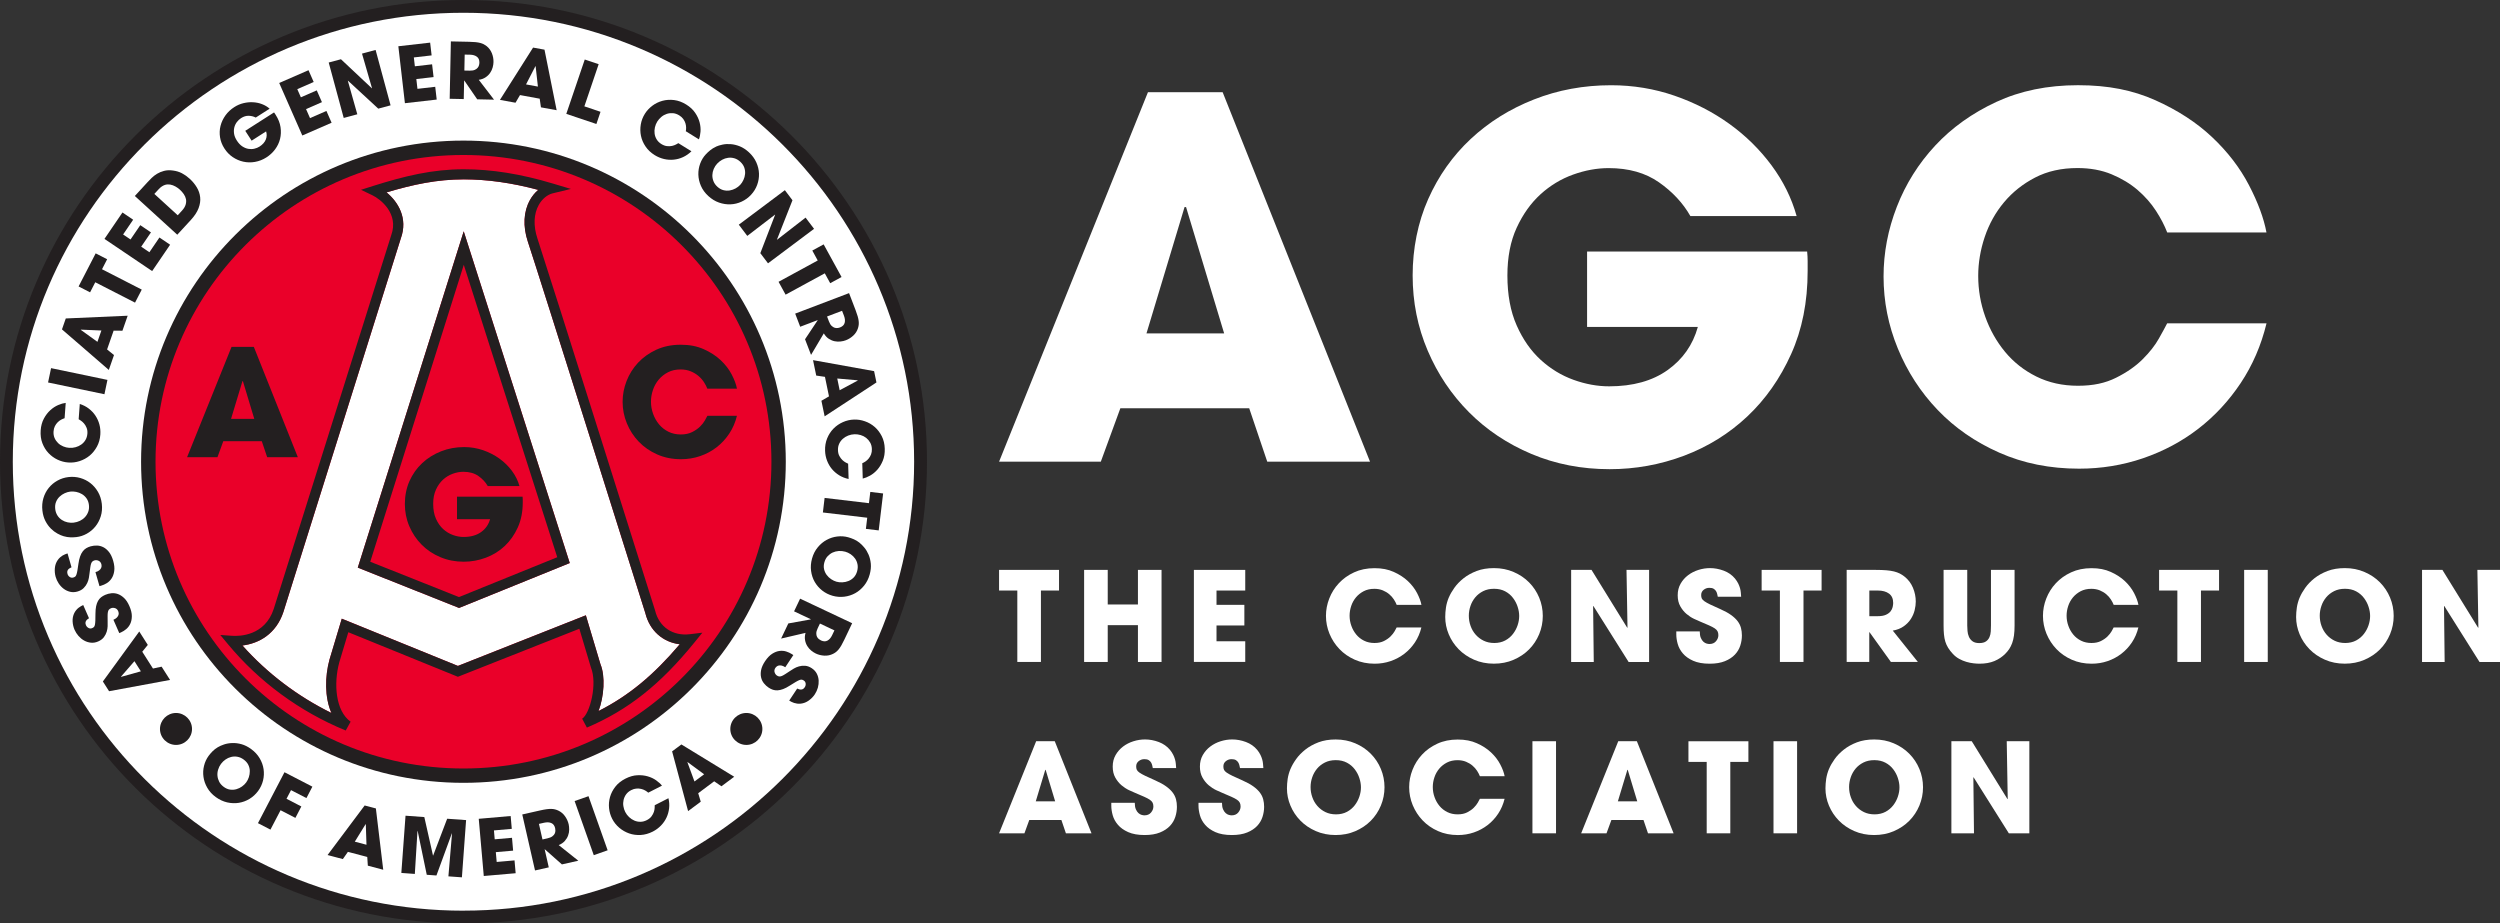<svg width="222" height="82" viewBox="0 0 222 82" fill="none" xmlns="http://www.w3.org/2000/svg">
<rect x="0" y="0" width="222" height="82" fill="#333333" stroke="none"/>
<g clip-path="url(#clip0_1_286)">
<path d="M90.336 52.439H88.717V50.606H94.041V52.439H92.434V58.781H90.338V52.439H90.336Z" fill="white"/>
<path d="M96.27 50.606H98.366V53.678H101.049V50.606H103.145V58.783H101.049V55.514H98.366V58.783H96.27V50.606Z" fill="white"/>
<path d="M106.018 50.607H110.578V52.44H108.026V53.71H110.499V55.542H108.026V56.945H110.578V58.778H106.018V50.601V50.607Z" fill="white"/>
<path d="M126.218 55.721C126.099 56.207 125.909 56.648 125.648 57.042C125.386 57.435 125.071 57.774 124.711 58.051C124.347 58.331 123.941 58.549 123.49 58.705C123.038 58.86 122.564 58.937 122.07 58.937C121.425 58.937 120.837 58.818 120.306 58.583C119.775 58.348 119.318 58.032 118.944 57.638C118.566 57.245 118.273 56.793 118.06 56.281C117.85 55.769 117.745 55.237 117.745 54.685C117.745 54.162 117.842 53.647 118.041 53.144C118.236 52.641 118.52 52.188 118.89 51.792C119.259 51.393 119.71 51.071 120.244 50.825C120.775 50.579 121.38 50.454 122.053 50.454C122.726 50.454 123.265 50.564 123.762 50.785C124.256 51.006 124.676 51.277 125.02 51.602C125.364 51.928 125.636 52.281 125.835 52.663C126.034 53.045 126.164 53.396 126.224 53.712H124.026C123.967 53.557 123.884 53.398 123.776 53.232C123.668 53.065 123.535 52.912 123.37 52.773C123.208 52.632 123.015 52.519 122.794 52.425C122.572 52.335 122.32 52.287 122.039 52.287C121.684 52.287 121.371 52.358 121.102 52.496C120.832 52.638 120.602 52.819 120.414 53.042C120.227 53.268 120.082 53.523 119.988 53.809C119.892 54.097 119.844 54.383 119.844 54.671C119.844 54.98 119.895 55.282 120 55.571C120.102 55.862 120.25 56.122 120.437 56.349C120.624 56.578 120.857 56.759 121.13 56.895C121.403 57.03 121.709 57.098 122.05 57.098C122.391 57.098 122.658 57.039 122.893 56.923C123.129 56.804 123.325 56.668 123.481 56.513C123.637 56.357 123.756 56.204 123.842 56.054C123.927 55.904 123.986 55.791 124.023 55.718H126.221L126.218 55.721Z" fill="white"/>
<path d="M128.66 53.048C128.771 52.782 128.933 52.499 129.149 52.196C129.362 51.894 129.634 51.614 129.964 51.35C130.293 51.09 130.682 50.873 131.128 50.703C131.574 50.533 132.088 50.448 132.664 50.448C133.291 50.448 133.874 50.561 134.405 50.791C134.938 51.02 135.396 51.325 135.779 51.713C136.162 52.1 136.463 52.55 136.679 53.067C136.892 53.582 137 54.125 137 54.691C137 55.257 136.892 55.8 136.679 56.315C136.463 56.829 136.165 57.282 135.779 57.669C135.396 58.057 134.936 58.362 134.405 58.591C133.874 58.821 133.289 58.934 132.653 58.934C132.017 58.934 131.42 58.815 130.889 58.58C130.355 58.345 129.901 58.034 129.523 57.647C129.146 57.259 128.853 56.818 128.646 56.32C128.439 55.822 128.337 55.313 128.337 54.79C128.337 54.518 128.359 54.233 128.402 53.939C128.447 53.644 128.532 53.345 128.657 53.045L128.66 53.048ZM130.432 54.671C130.432 54.988 130.483 55.291 130.588 55.582C130.69 55.873 130.841 56.131 131.037 56.354C131.233 56.578 131.469 56.758 131.747 56.894C132.025 57.03 132.34 57.098 132.695 57.098C133.05 57.098 133.388 57.022 133.666 56.872C133.945 56.722 134.172 56.527 134.353 56.292C134.535 56.057 134.671 55.8 134.765 55.52C134.859 55.24 134.904 54.968 134.904 54.702C134.904 54.436 134.859 54.162 134.765 53.879C134.674 53.596 134.535 53.333 134.353 53.096C134.172 52.855 133.942 52.66 133.661 52.51C133.379 52.36 133.05 52.284 132.672 52.284C132.295 52.284 131.988 52.355 131.707 52.493C131.426 52.635 131.19 52.819 131.003 53.045C130.815 53.274 130.671 53.528 130.577 53.811C130.48 54.094 130.432 54.38 130.432 54.668V54.671Z" fill="white"/>
<path d="M139.518 50.606H141.327L144.499 55.746L144.522 55.723L144.434 50.606H146.441V58.783H144.621L141.492 53.811L141.469 53.822L141.526 58.783H139.518V50.606Z" fill="white"/>
<path d="M152.54 52.994C152.526 52.929 152.509 52.85 152.489 52.756C152.472 52.666 152.435 52.575 152.384 52.49C152.333 52.406 152.259 52.335 152.168 52.281C152.075 52.224 151.947 52.199 151.785 52.199C151.6 52.199 151.433 52.258 151.285 52.374C151.138 52.493 151.064 52.646 151.064 52.838C151.064 52.963 151.081 53.067 151.121 53.147C151.16 53.226 151.237 53.311 151.359 53.395C151.481 53.48 151.654 53.577 151.876 53.684C152.097 53.791 152.393 53.924 152.765 54.089C153.148 54.258 153.466 54.431 153.713 54.609C153.96 54.784 154.156 54.971 154.301 55.16C154.446 55.353 154.545 55.554 154.599 55.763C154.653 55.972 154.681 56.196 154.681 56.43C154.681 56.733 154.633 57.033 154.537 57.33C154.44 57.63 154.281 57.896 154.059 58.13C153.838 58.365 153.543 58.56 153.176 58.71C152.81 58.86 152.359 58.937 151.816 58.937C151.226 58.937 150.737 58.849 150.351 58.676C149.965 58.504 149.664 58.289 149.442 58.029C149.221 57.771 149.068 57.491 148.982 57.188C148.897 56.886 148.855 56.603 148.855 56.337V56.071H150.939C150.939 56.306 150.97 56.498 151.033 56.645C151.095 56.792 151.175 56.906 151.265 56.988C151.359 57.07 151.453 57.123 151.549 57.149C151.646 57.174 151.728 57.188 151.794 57.188C152.046 57.188 152.242 57.106 152.381 56.94C152.523 56.773 152.591 56.594 152.591 56.405C152.591 56.272 152.569 56.159 152.52 56.063C152.472 55.967 152.387 55.879 152.265 55.797C152.143 55.715 151.978 55.63 151.771 55.537C151.564 55.446 151.302 55.333 150.984 55.2C150.837 55.141 150.649 55.059 150.425 54.951C150.198 54.844 149.979 54.699 149.766 54.521C149.55 54.34 149.366 54.114 149.212 53.842C149.056 53.571 148.98 53.243 148.98 52.858C148.98 52.473 149.065 52.134 149.235 51.837C149.406 51.537 149.627 51.285 149.9 51.079C150.172 50.873 150.479 50.717 150.82 50.609C151.16 50.502 151.504 50.448 151.85 50.448C152.256 50.448 152.662 50.525 153.066 50.675C153.469 50.824 153.804 51.059 154.068 51.376C154.187 51.523 154.281 51.67 154.352 51.812C154.423 51.956 154.477 52.094 154.514 52.23C154.551 52.366 154.576 52.496 154.585 52.623C154.596 52.748 154.605 52.869 154.613 52.988H152.54V52.994Z" fill="white"/>
<path d="M158.052 52.439H156.433V50.606H161.757V52.439H160.15V58.781H158.055V52.439H158.052Z" fill="white"/>
<path d="M163.986 50.607H166.582C166.945 50.607 167.255 50.618 167.513 50.641C167.771 50.663 167.999 50.697 168.189 50.745C168.379 50.794 168.549 50.853 168.694 50.926C168.839 51 168.978 51.088 169.109 51.192C169.45 51.458 169.702 51.792 169.87 52.191C170.037 52.592 170.12 53.002 170.12 53.424C170.12 53.659 170.086 53.913 170.02 54.188C169.952 54.459 169.841 54.719 169.682 54.965C169.523 55.212 169.313 55.429 169.049 55.616C168.788 55.803 168.464 55.93 168.078 55.998L170.307 58.781H167.911L166.014 56.139H165.991V58.781H163.984V50.604L163.986 50.607ZM165.994 54.717H166.738C167.047 54.717 167.294 54.674 167.476 54.589C167.658 54.505 167.794 54.403 167.888 54.281C167.979 54.159 168.041 54.032 168.07 53.899C168.098 53.766 168.115 53.647 168.115 53.546C168.115 53.169 167.99 52.892 167.743 52.711C167.496 52.53 167.167 52.44 166.761 52.44H165.997V54.717H165.994Z" fill="white"/>
<path d="M174.691 50.606V55.545C174.691 55.686 174.7 55.845 174.714 56.026C174.728 56.207 174.768 56.377 174.836 56.535C174.901 56.693 175.006 56.829 175.151 56.939C175.296 57.05 175.498 57.106 175.756 57.106C176.014 57.106 176.216 57.055 176.355 56.956C176.497 56.857 176.599 56.73 176.665 56.575C176.733 56.419 176.77 56.249 176.781 56.065C176.792 55.882 176.798 55.709 176.798 55.545V50.606H178.894V55.545C178.894 55.89 178.877 56.193 178.84 56.444C178.803 56.699 178.749 56.922 178.678 57.112C178.607 57.304 178.522 57.474 178.422 57.627C178.323 57.777 178.207 57.918 178.073 58.051C177.806 58.322 177.485 58.54 177.108 58.699C176.73 58.857 176.287 58.936 175.776 58.936C175.628 58.936 175.452 58.925 175.248 58.902C175.043 58.88 174.836 58.837 174.62 58.775C174.404 58.713 174.194 58.625 173.981 58.509C173.771 58.396 173.581 58.246 173.411 58.062C173.24 57.878 173.101 57.7 172.996 57.528C172.888 57.355 172.806 57.171 172.746 56.982C172.687 56.789 172.647 56.577 172.624 56.345C172.601 56.114 172.59 55.848 172.59 55.545V50.606H174.686H174.691Z" fill="white"/>
<path d="M189.888 55.721C189.769 56.207 189.579 56.648 189.317 57.042C189.056 57.435 188.741 57.774 188.38 58.051C188.017 58.331 187.611 58.549 187.159 58.705C186.708 58.86 186.234 58.937 185.74 58.937C185.095 58.937 184.507 58.818 183.976 58.583C183.445 58.348 182.988 58.032 182.613 57.638C182.236 57.245 181.943 56.793 181.73 56.281C181.52 55.769 181.415 55.237 181.415 54.685C181.415 54.162 181.512 53.647 181.71 53.144C181.906 52.641 182.19 52.188 182.559 51.792C182.929 51.393 183.38 51.071 183.914 50.825C184.445 50.579 185.05 50.454 185.723 50.454C186.396 50.454 186.935 50.564 187.432 50.785C187.926 51.006 188.346 51.277 188.69 51.602C189.034 51.928 189.306 52.281 189.505 52.663C189.704 53.045 189.834 53.396 189.894 53.712H187.696C187.636 53.557 187.554 53.398 187.446 53.232C187.338 53.065 187.205 52.912 187.04 52.773C186.878 52.632 186.685 52.519 186.464 52.425C186.242 52.335 185.99 52.287 185.708 52.287C185.354 52.287 185.041 52.358 184.771 52.496C184.502 52.638 184.272 52.819 184.084 53.042C183.897 53.268 183.752 53.523 183.658 53.809C183.562 54.097 183.514 54.383 183.514 54.671C183.514 54.98 183.565 55.282 183.67 55.571C183.772 55.862 183.92 56.122 184.107 56.349C184.294 56.578 184.527 56.759 184.8 56.895C185.072 57.03 185.379 57.098 185.72 57.098C186.061 57.098 186.327 57.039 186.563 56.923C186.799 56.804 186.995 56.668 187.151 56.513C187.307 56.357 187.426 56.204 187.512 56.054C187.597 55.904 187.656 55.791 187.693 55.718H189.891L189.888 55.721Z" fill="white"/>
<path d="M193.347 52.439H191.728V50.606H197.052V52.439H195.445V58.781H193.35V52.439H193.347Z" fill="white"/>
<path d="M199.281 50.606H201.377V58.783H199.281V50.606Z" fill="white"/>
<path d="M204.219 53.048C204.33 52.782 204.492 52.499 204.707 52.196C204.92 51.894 205.193 51.614 205.522 51.35C205.852 51.09 206.241 50.873 206.687 50.703C207.132 50.533 207.646 50.448 208.223 50.448C208.85 50.448 209.432 50.561 209.963 50.791C210.497 51.02 210.954 51.325 211.338 51.713C211.721 52.1 212.022 52.55 212.238 53.067C212.451 53.582 212.559 54.125 212.559 54.691C212.559 55.257 212.451 55.8 212.238 56.315C212.022 56.829 211.724 57.282 211.338 57.669C210.954 58.057 210.494 58.362 209.963 58.591C209.432 58.821 208.847 58.934 208.211 58.934C207.575 58.934 206.979 58.815 206.448 58.58C205.914 58.345 205.46 58.034 205.082 57.647C204.705 57.259 204.412 56.818 204.205 56.32C203.998 55.822 203.895 55.313 203.895 54.79C203.895 54.518 203.918 54.233 203.961 53.939C204.006 53.644 204.091 53.345 204.216 53.045L204.219 53.048ZM205.994 54.671C205.994 54.988 206.045 55.291 206.15 55.582C206.255 55.873 206.403 56.131 206.599 56.354C206.795 56.578 207.03 56.758 207.308 56.894C207.587 57.03 207.902 57.098 208.257 57.098C208.612 57.098 208.95 57.022 209.228 56.872C209.506 56.722 209.733 56.527 209.915 56.292C210.097 56.057 210.233 55.8 210.327 55.52C210.421 55.24 210.466 54.968 210.466 54.702C210.466 54.436 210.421 54.162 210.327 53.879C210.236 53.596 210.097 53.333 209.915 53.096C209.733 52.855 209.503 52.66 209.222 52.51C208.941 52.36 208.612 52.284 208.234 52.284C207.856 52.284 207.55 52.355 207.269 52.493C206.988 52.635 206.752 52.819 206.564 53.045C206.377 53.271 206.232 53.528 206.139 53.811C206.042 54.094 205.994 54.38 205.994 54.668V54.671Z" fill="white"/>
<path d="M215.077 50.606H216.886L220.058 55.746L220.081 55.723L219.992 50.606H222V58.783H220.18L217.051 53.811L217.028 53.822L217.085 58.783H215.077V50.606Z" fill="white"/>
<path d="M91.4 72.816L90.969 73.998H88.717L92.011 65.821H93.663L96.926 73.998H94.652L94.251 72.816H91.4ZM91.977 71.158H93.698L92.854 68.364H92.82L91.977 71.158Z" fill="white"/>
<path d="M102.369 68.208C102.355 68.143 102.338 68.064 102.318 67.971C102.301 67.88 102.264 67.79 102.213 67.705C102.162 67.62 102.088 67.549 101.997 67.495C101.904 67.439 101.776 67.413 101.614 67.413C101.429 67.413 101.262 67.473 101.114 67.589C100.967 67.708 100.893 67.86 100.893 68.053C100.893 68.177 100.91 68.282 100.95 68.361C100.989 68.44 101.066 68.525 101.188 68.61C101.31 68.695 101.483 68.791 101.705 68.898C101.926 69.006 102.222 69.139 102.594 69.303C102.977 69.472 103.295 69.645 103.542 69.823C103.789 69.999 103.985 70.185 104.13 70.375C104.275 70.567 104.374 70.768 104.428 70.977C104.485 71.187 104.51 71.41 104.51 71.645C104.51 71.947 104.462 72.247 104.366 72.544C104.269 72.844 104.11 73.11 103.889 73.345C103.667 73.579 103.372 73.775 103.005 73.924C102.639 74.074 102.188 74.151 101.645 74.151C101.055 74.151 100.566 74.063 100.18 73.891C99.794 73.718 99.493 73.503 99.272 73.243C99.05 72.986 98.897 72.706 98.811 72.403C98.726 72.1 98.684 71.817 98.684 71.552V71.286H100.768C100.768 71.52 100.799 71.713 100.862 71.86C100.924 72.007 101.004 72.12 101.094 72.202C101.188 72.284 101.282 72.338 101.378 72.363C101.475 72.389 101.557 72.403 101.623 72.403C101.875 72.403 102.071 72.321 102.21 72.154C102.352 71.987 102.42 71.809 102.42 71.619C102.42 71.486 102.398 71.373 102.35 71.277C102.301 71.181 102.216 71.093 102.094 71.011C101.972 70.929 101.807 70.844 101.6 70.751C101.393 70.66 101.131 70.547 100.813 70.414C100.666 70.355 100.478 70.273 100.254 70.165C100.027 70.058 99.808 69.914 99.595 69.736C99.382 69.557 99.195 69.328 99.041 69.057C98.885 68.785 98.809 68.457 98.809 68.073C98.809 67.688 98.894 67.348 99.064 67.051C99.235 66.752 99.456 66.5 99.729 66.293C100.001 66.087 100.308 65.931 100.649 65.824C100.989 65.716 101.333 65.663 101.679 65.663C102.085 65.663 102.491 65.739 102.895 65.889C103.298 66.039 103.633 66.273 103.897 66.59C104.016 66.737 104.11 66.885 104.181 67.026C104.252 67.17 104.306 67.309 104.343 67.445C104.38 67.58 104.405 67.71 104.414 67.838C104.425 67.962 104.434 68.084 104.442 68.203H102.369V68.208Z" fill="white"/>
<path d="M110.113 68.208C110.098 68.143 110.081 68.064 110.062 67.971C110.045 67.88 110.008 67.79 109.956 67.705C109.905 67.62 109.832 67.549 109.741 67.495C109.647 67.439 109.519 67.413 109.357 67.413C109.173 67.413 109.005 67.473 108.858 67.589C108.71 67.708 108.636 67.86 108.636 68.053C108.636 68.177 108.653 68.282 108.693 68.361C108.73 68.443 108.809 68.525 108.931 68.61C109.054 68.695 109.227 68.791 109.448 68.898C109.67 69.006 109.965 69.139 110.337 69.303C110.72 69.472 111.038 69.645 111.285 69.823C111.532 69.999 111.728 70.185 111.873 70.375C112.018 70.567 112.117 70.768 112.171 70.977C112.228 71.187 112.254 71.41 112.254 71.645C112.254 71.947 112.205 72.247 112.109 72.544C112.012 72.844 111.853 73.11 111.632 73.345C111.41 73.579 111.115 73.775 110.749 73.924C110.382 74.074 109.931 74.151 109.389 74.151C108.798 74.151 108.31 74.063 107.923 73.891C107.537 73.718 107.236 73.503 107.015 73.243C106.793 72.986 106.64 72.706 106.555 72.403C106.47 72.1 106.427 71.817 106.427 71.552V71.286H108.511C108.511 71.52 108.542 71.713 108.605 71.86C108.667 72.007 108.747 72.12 108.838 72.202C108.931 72.284 109.025 72.338 109.122 72.363C109.218 72.389 109.301 72.403 109.366 72.403C109.619 72.403 109.815 72.321 109.954 72.154C110.096 71.987 110.164 71.809 110.164 71.619C110.164 71.486 110.141 71.373 110.093 71.277C110.045 71.181 109.959 71.093 109.837 71.011C109.715 70.929 109.55 70.844 109.343 70.751C109.136 70.66 108.875 70.547 108.557 70.414C108.409 70.355 108.222 70.273 107.997 70.165C107.77 70.058 107.551 69.914 107.338 69.736C107.123 69.555 106.938 69.328 106.785 69.057C106.629 68.785 106.552 68.457 106.552 68.073C106.552 67.688 106.637 67.348 106.807 67.051C106.978 66.752 107.199 66.5 107.472 66.293C107.745 66.087 108.051 65.931 108.392 65.824C108.733 65.716 109.076 65.663 109.423 65.663C109.829 65.663 110.235 65.739 110.638 65.889C111.041 66.039 111.376 66.273 111.64 66.59C111.76 66.737 111.853 66.885 111.924 67.026C111.995 67.17 112.049 67.309 112.086 67.445C112.123 67.58 112.149 67.71 112.157 67.838C112.168 67.962 112.177 68.084 112.185 68.203H110.113V68.208Z" fill="white"/>
<path d="M114.605 68.265C114.716 67.999 114.877 67.716 115.093 67.413C115.306 67.111 115.579 66.831 115.908 66.568C116.237 66.308 116.626 66.09 117.072 65.92C117.518 65.75 118.032 65.665 118.608 65.665C119.236 65.665 119.818 65.779 120.349 66.008C120.883 66.237 121.34 66.542 121.723 66.93C122.107 67.317 122.408 67.767 122.623 68.285C122.836 68.799 122.944 69.343 122.944 69.908C122.944 70.474 122.836 71.017 122.623 71.532C122.408 72.046 122.11 72.499 121.723 72.887C121.34 73.274 120.88 73.58 120.349 73.809C119.818 74.038 119.233 74.151 118.597 74.151C117.961 74.151 117.365 74.032 116.834 73.797C116.3 73.563 115.846 73.251 115.468 72.864C115.09 72.477 114.798 72.035 114.591 71.537C114.383 71.04 114.281 70.531 114.281 70.007C114.281 69.736 114.304 69.45 114.346 69.156C114.392 68.862 114.477 68.562 114.602 68.262L114.605 68.265ZM116.379 69.888C116.379 70.205 116.431 70.508 116.536 70.799C116.638 71.091 116.788 71.348 116.984 71.571C117.18 71.795 117.416 71.976 117.694 72.112C117.972 72.247 118.288 72.315 118.643 72.315C118.997 72.315 119.335 72.239 119.614 72.089C119.892 71.939 120.119 71.744 120.301 71.509C120.483 71.274 120.619 71.017 120.713 70.737C120.806 70.457 120.852 70.185 120.852 69.919C120.852 69.654 120.806 69.379 120.713 69.097C120.622 68.814 120.483 68.551 120.301 68.313C120.119 68.073 119.889 67.877 119.608 67.728C119.327 67.578 118.997 67.501 118.62 67.501C118.242 67.501 117.935 67.572 117.654 67.71C117.373 67.852 117.138 68.036 116.95 68.262C116.763 68.491 116.618 68.746 116.524 69.029C116.428 69.311 116.379 69.597 116.379 69.886V69.888Z" fill="white"/>
<path d="M133.607 70.938C133.487 71.424 133.297 71.865 133.036 72.258C132.775 72.652 132.459 72.991 132.099 73.268C131.735 73.548 131.329 73.766 130.878 73.921C130.426 74.077 129.952 74.153 129.458 74.153C128.814 74.153 128.226 74.035 127.695 73.8C127.164 73.565 126.707 73.248 126.332 72.855C125.954 72.462 125.662 72.01 125.449 71.498C125.239 70.986 125.134 70.454 125.134 69.902C125.134 69.379 125.23 68.864 125.429 68.361C125.625 67.857 125.909 67.405 126.278 67.009C126.647 66.61 127.099 66.287 127.632 66.041C128.163 65.795 128.768 65.671 129.441 65.671C130.114 65.671 130.654 65.781 131.15 66.002C131.645 66.222 132.065 66.494 132.408 66.819C132.752 67.144 133.025 67.498 133.223 67.88C133.422 68.262 133.553 68.612 133.612 68.929H131.415C131.355 68.774 131.273 68.615 131.165 68.448C131.057 68.282 130.923 68.129 130.759 67.99C130.597 67.849 130.404 67.736 130.182 67.642C129.961 67.552 129.708 67.504 129.427 67.504C129.072 67.504 128.76 67.575 128.49 67.713C128.22 67.855 127.99 68.035 127.803 68.259C127.615 68.485 127.471 68.74 127.377 69.025C127.28 69.314 127.232 69.6 127.232 69.888C127.232 70.196 127.283 70.499 127.388 70.788C127.49 71.079 127.638 71.339 127.825 71.565C128.013 71.794 128.246 71.975 128.518 72.111C128.791 72.247 129.098 72.315 129.438 72.315C129.779 72.315 130.046 72.256 130.282 72.14C130.517 72.021 130.713 71.885 130.869 71.73C131.026 71.574 131.145 71.421 131.23 71.271C131.315 71.121 131.375 71.008 131.412 70.935H133.609L133.607 70.938Z" fill="white"/>
<path d="M136.08 65.821H138.175V73.998H136.08V65.821Z" fill="white"/>
<path d="M143.091 72.816L142.659 73.998H140.407L143.701 65.821H145.354L148.616 73.998H146.342L145.941 72.816H143.091ZM143.667 71.158H145.388L144.544 68.364H144.51L143.667 71.158Z" fill="white"/>
<path d="M151.552 67.657H149.934V65.824H155.258V67.657H153.651V73.998H151.555V67.657H151.552Z" fill="white"/>
<path d="M157.487 65.821H159.582V73.998H157.487V65.821Z" fill="white"/>
<path d="M162.425 68.265C162.535 67.999 162.697 67.716 162.913 67.413C163.126 67.111 163.399 66.831 163.728 66.568C164.057 66.308 164.446 66.09 164.892 65.92C165.338 65.75 165.852 65.665 166.428 65.665C167.056 65.665 167.638 65.779 168.169 66.008C168.703 66.237 169.16 66.542 169.543 66.93C169.927 67.317 170.228 67.767 170.443 68.285C170.656 68.799 170.764 69.343 170.764 69.908C170.764 70.474 170.656 71.017 170.443 71.532C170.228 72.046 169.929 72.499 169.543 72.887C169.16 73.274 168.7 73.58 168.169 73.809C167.638 74.038 167.053 74.151 166.417 74.151C165.781 74.151 165.185 74.032 164.654 73.797C164.12 73.563 163.666 73.251 163.288 72.864C162.91 72.477 162.618 72.035 162.41 71.537C162.203 71.04 162.101 70.531 162.101 70.007C162.101 69.736 162.124 69.45 162.166 69.156C162.212 68.862 162.297 68.562 162.422 68.262L162.425 68.265ZM164.199 69.888C164.199 70.205 164.25 70.508 164.356 70.799C164.458 71.091 164.608 71.348 164.804 71.571C165 71.795 165.236 71.976 165.514 72.112C165.792 72.247 166.107 72.315 166.462 72.315C166.817 72.315 167.155 72.239 167.434 72.089C167.712 71.939 167.939 71.744 168.121 71.509C168.302 71.274 168.439 71.017 168.532 70.737C168.626 70.457 168.672 70.185 168.672 69.919C168.672 69.654 168.626 69.379 168.532 69.097C168.442 68.814 168.302 68.551 168.121 68.313C167.939 68.073 167.709 67.877 167.428 67.728C167.147 67.578 166.817 67.501 166.44 67.501C166.062 67.501 165.755 67.572 165.474 67.71C165.193 67.852 164.957 68.036 164.77 68.262C164.583 68.491 164.438 68.746 164.344 69.029C164.248 69.311 164.199 69.597 164.199 69.886V69.888Z" fill="white"/>
<path d="M173.283 65.821H175.092L178.263 70.96L178.286 70.938L178.198 65.821H180.206V73.998H178.385L175.256 69.025L175.234 69.037L175.29 73.998H173.283V65.821Z" fill="white"/>
<path d="M99.487 36.255L97.752 40.998H88.717L101.938 8.188H108.571L121.658 40.998H112.532L110.93 36.255H99.49H99.487ZM101.804 29.605H108.704L105.322 18.387H105.189L101.807 29.605H101.804Z" fill="white"/>
<path d="M160.474 22.333C160.502 22.63 160.519 22.91 160.519 23.176V24.062C160.519 26.811 160.031 29.272 159.051 31.444C158.072 33.616 156.774 35.463 155.156 36.985C153.537 38.507 151.669 39.666 149.548 40.467C147.426 41.264 145.223 41.663 142.937 41.663C140.444 41.663 138.13 41.213 135.992 40.311C133.857 39.409 132.008 38.176 130.449 36.609C128.89 35.042 127.666 33.217 126.778 31.133C125.889 29.048 125.443 26.825 125.443 24.46C125.443 22.096 125.903 19.745 126.823 17.678C127.743 15.61 129.004 13.828 130.605 12.335C132.207 10.841 134.078 9.673 136.213 8.833C138.349 7.99 140.634 7.569 143.068 7.569C145.027 7.569 146.904 7.88 148.699 8.499C150.493 9.119 152.117 9.956 153.574 11.005C155.028 12.055 156.274 13.282 157.314 14.685C158.353 16.088 159.094 17.59 159.54 19.185H150.104C149.451 18.034 148.523 17.036 147.321 16.193C146.12 15.35 144.63 14.928 142.849 14.928C141.81 14.928 140.756 15.121 139.689 15.505C138.621 15.89 137.656 16.473 136.795 17.256C135.935 18.04 135.231 19.03 134.68 20.226C134.129 21.423 133.857 22.834 133.857 24.46C133.857 26.174 134.129 27.654 134.68 28.895C135.228 30.137 135.941 31.155 136.815 31.956C137.69 32.754 138.664 33.345 139.731 33.729C140.799 34.114 141.853 34.306 142.892 34.306C144.999 34.306 146.728 33.825 148.077 32.867C149.425 31.908 150.326 30.627 150.769 29.031H140.933V22.336H160.474V22.333Z" fill="white"/>
<path d="M201.266 28.717C200.792 30.669 200.028 32.434 198.975 34.015C197.921 35.596 196.666 36.948 195.212 38.071C193.758 39.194 192.126 40.065 190.317 40.687C188.505 41.307 186.609 41.618 184.618 41.618C182.037 41.618 179.677 41.145 177.542 40.198C175.404 39.253 173.581 37.989 172.068 36.408C170.554 34.827 169.376 33.008 168.53 30.954C167.683 28.901 167.26 26.765 167.26 24.548C167.26 22.449 167.652 20.387 168.439 18.362C169.225 16.337 170.361 14.527 171.843 12.931C173.325 11.336 175.137 10.044 177.272 9.051C179.41 8.061 181.827 7.566 184.527 7.566C187.228 7.566 189.394 8.01 191.382 8.895C193.369 9.783 195.053 10.875 196.433 12.176C197.813 13.477 198.904 14.897 199.704 16.433C200.505 17.969 201.025 19.375 201.263 20.645H192.449C192.211 20.025 191.879 19.38 191.447 18.716C191.015 18.051 190.476 17.437 189.823 16.874C189.17 16.314 188.397 15.848 187.509 15.477C186.617 15.107 185.609 14.923 184.482 14.923C183.056 14.923 181.804 15.203 180.719 15.766C179.635 16.328 178.715 17.058 177.959 17.96C177.204 18.863 176.631 19.89 176.244 21.041C175.858 22.195 175.665 23.346 175.665 24.5C175.665 25.742 175.872 26.947 176.287 28.115C176.702 29.283 177.289 30.324 178.045 31.24C178.803 32.157 179.728 32.889 180.827 33.435C181.926 33.981 183.156 34.255 184.522 34.255C185.887 34.255 186.955 34.018 187.903 33.545C188.852 33.073 189.638 32.527 190.263 31.905C190.885 31.285 191.368 30.672 191.708 30.064C192.049 29.458 192.293 29.009 192.444 28.712H201.257L201.266 28.717Z" fill="white"/>
<path d="M41.156 82C63.889 82 82.317 63.643 82.317 41.001C82.317 18.36 63.891 0 41.156 0C18.42 0 0 18.357 0 41.001C0 63.646 18.425 82 41.156 82Z" fill="#231F20"/>
<path d="M41.156 80.866C63.258 80.866 81.175 63.018 81.175 40.999C81.175 18.979 63.258 1.134 41.156 1.134C19.053 1.134 1.136 18.985 1.136 41.002C1.136 63.018 19.056 80.869 41.156 80.869" fill="white"/>
<path d="M41.156 69.515C56.966 69.515 69.778 56.75 69.778 41.001C69.778 25.253 56.963 12.485 41.156 12.485C25.348 12.485 12.528 25.255 12.528 41.001C12.528 56.748 25.348 69.515 41.156 69.515Z" fill="#231F20"/>
<path d="M41.156 68.242C56.259 68.242 68.503 56.046 68.503 41.001C68.503 25.957 56.259 13.763 41.156 13.763C26.052 13.763 13.811 25.957 13.811 41.001C13.811 56.046 26.052 68.242 41.156 68.242Z" fill="#EA0029"/>
<path d="M60.365 57.211C58.863 57.03 57.687 56.001 57.304 54.439C57.057 53.659 47.956 24.732 46.871 21.456C46.42 20.099 46.488 18.786 47.059 17.765C47.258 17.412 47.508 17.106 47.794 16.863C45.44 16.235 43.268 15.93 41.181 15.93C38.816 15.93 36.686 16.382 34.324 17.087C35.36 17.932 36.238 19.392 35.596 21.16L25.164 54.349C24.516 56.297 22.997 57.14 21.529 57.321C23.733 59.791 26.427 61.833 29.428 63.309C28.818 61.906 28.852 60.062 29.258 58.574L30.349 54.937L40.661 59.132L52.022 54.637L53.317 58.973C53.766 60.057 53.635 61.839 53.15 63.137C55.819 61.785 58.019 59.969 60.362 57.208L60.365 57.211ZM40.761 53.984L31.771 50.406L41.178 20.54L50.594 49.998L40.761 53.987V53.984Z" fill="white"/>
<path d="M15.631 66.149C16.415 66.149 17.051 65.513 17.051 64.732C17.051 63.952 16.412 63.312 15.631 63.312C14.851 63.312 14.206 63.949 14.206 64.732C14.206 65.516 14.848 66.149 15.631 66.149Z" fill="#231F20"/>
<path d="M66.277 66.149C67.06 66.149 67.699 65.513 67.699 64.732C67.699 63.952 67.06 63.312 66.277 63.312C65.493 63.312 64.851 63.949 64.851 64.732C64.851 65.516 65.493 66.149 66.277 66.149Z" fill="#231F20"/>
<path d="M30.695 64.868C26.617 63.193 23 60.537 20.229 57.188L19.561 56.385L20.606 56.459C21.265 56.504 23.514 56.473 24.306 54.077L34.744 20.874C35.437 18.962 33.776 17.678 33.077 17.344L32.055 16.855L33.134 16.512C35.951 15.624 38.398 15.03 41.178 15.03C43.663 15.03 46.258 15.446 49.109 16.303L50.696 16.778L49.086 17.166C48.604 17.282 48.138 17.669 47.843 18.198C47.394 18.999 47.351 20.056 47.723 21.174C48.819 24.486 58.071 53.888 58.164 54.185L58.173 54.213C58.528 55.678 59.743 56.501 61.265 56.317L62.37 56.182L61.671 57.044C58.636 60.786 55.776 63.049 52.116 64.61L51.696 63.821C52.389 63.374 53.067 60.713 52.474 59.273L51.446 55.834L40.661 60.099L30.931 56.142L30.127 58.821C29.616 60.71 29.792 63.131 31.135 64.087L30.701 64.868H30.695ZM21.529 57.324C23.733 59.794 26.427 61.836 29.428 63.312C28.818 61.909 28.852 60.065 29.258 58.577L30.349 54.94L40.664 59.135L52.025 54.64L53.32 58.976C53.769 60.059 53.638 61.844 53.153 63.14C55.822 61.788 58.022 59.972 60.365 57.211C58.863 57.03 57.687 56.001 57.304 54.439C57.057 53.659 47.956 24.732 46.871 21.454C46.42 20.096 46.488 18.784 47.059 17.763C47.258 17.409 47.508 17.104 47.794 16.86C45.44 16.232 43.268 15.927 41.181 15.927C38.816 15.927 36.686 16.38 34.324 17.084C35.36 17.929 36.238 19.389 35.596 21.157L25.164 54.346C24.516 56.295 22.997 57.138 21.529 57.319V57.324ZM40.761 53.984L31.771 50.406L41.178 20.54L50.594 49.999L40.761 53.987V53.984ZM32.879 49.883L40.758 53.019L49.484 49.481L41.184 23.516L32.879 49.883Z" fill="#231F20"/>
<path d="M19.828 39.18L19.311 40.597H16.614L20.561 30.802H22.54L26.447 40.597H23.724L23.247 39.18H19.831H19.828ZM20.521 37.194H22.58L21.569 33.845H21.529L20.518 37.194H20.521Z" fill="#231F20"/>
<path d="M46.406 44.11C46.414 44.197 46.42 44.282 46.42 44.361V44.627C46.42 45.448 46.275 46.183 45.983 46.831C45.69 47.478 45.304 48.03 44.821 48.485C44.339 48.941 43.779 49.286 43.146 49.523C42.513 49.761 41.854 49.88 41.173 49.88C40.429 49.88 39.739 49.744 39.1 49.475C38.461 49.207 37.91 48.839 37.444 48.369C36.979 47.903 36.615 47.357 36.348 46.735C36.081 46.112 35.951 45.448 35.951 44.743C35.951 44.039 36.087 43.335 36.362 42.718C36.638 42.102 37.013 41.57 37.493 41.123C37.97 40.676 38.529 40.328 39.168 40.076C39.807 39.825 40.488 39.7 41.215 39.7C41.8 39.7 42.359 39.794 42.896 39.977C43.433 40.164 43.918 40.413 44.35 40.724C44.785 41.038 45.156 41.403 45.466 41.822C45.775 42.24 45.997 42.687 46.13 43.165H43.314C43.118 42.82 42.842 42.523 42.484 42.271C42.127 42.02 41.681 41.895 41.15 41.895C40.84 41.895 40.525 41.952 40.207 42.068C39.889 42.184 39.6 42.356 39.344 42.591C39.088 42.826 38.876 43.12 38.714 43.479C38.549 43.835 38.467 44.257 38.467 44.743C38.467 45.255 38.549 45.697 38.714 46.067C38.878 46.438 39.091 46.743 39.352 46.981C39.614 47.218 39.903 47.396 40.224 47.51C40.542 47.626 40.857 47.682 41.167 47.682C41.794 47.682 42.311 47.538 42.715 47.252C43.118 46.967 43.385 46.585 43.518 46.107H40.582V44.107H46.414L46.406 44.11Z" fill="#231F20"/>
<path d="M65.439 36.928C65.297 37.511 65.07 38.037 64.755 38.509C64.439 38.982 64.065 39.386 63.633 39.72C63.199 40.056 62.713 40.317 62.171 40.501C61.631 40.687 61.063 40.778 60.47 40.778C59.7 40.778 58.996 40.636 58.357 40.353C57.718 40.071 57.176 39.694 56.722 39.222C56.27 38.75 55.918 38.207 55.665 37.593C55.413 36.979 55.288 36.343 55.288 35.681C55.288 35.056 55.404 34.439 55.64 33.834C55.876 33.229 56.214 32.688 56.656 32.213C57.099 31.738 57.639 31.351 58.278 31.056C58.917 30.762 59.638 30.612 60.444 30.612C61.251 30.612 61.898 30.745 62.492 31.008C63.085 31.274 63.588 31.599 63.999 31.987C64.411 32.374 64.738 32.799 64.976 33.257C65.215 33.715 65.371 34.134 65.442 34.516H62.812C62.741 34.329 62.642 34.139 62.514 33.939C62.386 33.741 62.225 33.557 62.029 33.39C61.833 33.223 61.603 33.084 61.339 32.974C61.072 32.864 60.771 32.807 60.436 32.807C60.01 32.807 59.635 32.892 59.314 33.059C58.99 33.226 58.715 33.446 58.491 33.715C58.264 33.984 58.093 34.292 57.98 34.634C57.863 34.98 57.806 35.322 57.806 35.667C57.806 36.037 57.869 36.397 57.994 36.744C58.119 37.092 58.292 37.403 58.519 37.678C58.746 37.952 59.022 38.17 59.348 38.334C59.675 38.498 60.044 38.58 60.45 38.58C60.856 38.58 61.177 38.509 61.461 38.368C61.745 38.227 61.978 38.062 62.165 37.879C62.352 37.695 62.494 37.511 62.597 37.33C62.699 37.149 62.773 37.016 62.815 36.925H65.445L65.439 36.928Z" fill="#231F20"/>
<path d="M13.581 59.367L14.351 59.2L15.103 60.379L9.686 61.38L9.135 60.515L12.366 56.077L13.124 57.268L12.633 57.873L13.584 59.367H13.581ZM12.511 59.616L11.937 58.713L10.742 60.088V60.094L10.753 60.105L12.511 59.613V59.616Z" fill="#231F20"/>
<path d="M7.905 54.898C7.871 54.923 7.828 54.952 7.78 54.985C7.732 55.019 7.689 55.062 7.655 55.113C7.621 55.164 7.598 55.223 7.59 55.288C7.581 55.353 7.598 55.435 7.638 55.526C7.684 55.63 7.76 55.709 7.865 55.766C7.97 55.82 8.078 55.825 8.186 55.777C8.257 55.746 8.311 55.709 8.348 55.67C8.385 55.627 8.413 55.562 8.43 55.472C8.447 55.381 8.462 55.26 8.467 55.107C8.473 54.954 8.476 54.754 8.476 54.502C8.476 54.242 8.499 54.018 8.536 53.831C8.575 53.648 8.632 53.489 8.706 53.359C8.78 53.229 8.871 53.121 8.976 53.039C9.084 52.955 9.203 52.884 9.339 52.825C9.512 52.748 9.697 52.7 9.89 52.68C10.086 52.66 10.279 52.683 10.469 52.751C10.659 52.819 10.844 52.938 11.023 53.107C11.202 53.277 11.358 53.517 11.491 53.823C11.639 54.16 11.71 54.459 11.707 54.72C11.704 54.983 11.656 55.209 11.565 55.398C11.474 55.588 11.352 55.746 11.199 55.871C11.049 55.995 10.895 56.089 10.745 56.156L10.591 56.221L10.072 55.036C10.208 54.977 10.307 54.912 10.378 54.838C10.447 54.765 10.492 54.694 10.518 54.621C10.54 54.547 10.549 54.482 10.537 54.42C10.529 54.358 10.515 54.309 10.498 54.273C10.435 54.131 10.339 54.038 10.208 54.001C10.077 53.962 9.958 53.967 9.847 54.015C9.771 54.049 9.711 54.092 9.668 54.142C9.626 54.194 9.597 54.264 9.58 54.355C9.563 54.445 9.555 54.558 9.555 54.7C9.555 54.841 9.555 55.017 9.558 55.231C9.561 55.331 9.558 55.458 9.558 55.613C9.552 55.769 9.526 55.93 9.475 56.097C9.424 56.264 9.342 56.425 9.226 56.581C9.109 56.736 8.939 56.864 8.72 56.96C8.501 57.056 8.283 57.093 8.07 57.07C7.857 57.047 7.655 56.985 7.471 56.88C7.283 56.776 7.119 56.64 6.971 56.473C6.826 56.306 6.71 56.125 6.622 55.927C6.519 55.695 6.463 55.447 6.448 55.181C6.434 54.915 6.485 54.666 6.599 54.434C6.653 54.329 6.713 54.239 6.778 54.165C6.843 54.089 6.908 54.024 6.979 53.97C7.048 53.916 7.119 53.868 7.187 53.831C7.255 53.795 7.323 53.758 7.388 53.724L7.905 54.903V54.898Z" fill="#231F20"/>
<path d="M6.343 50.378C6.307 50.398 6.261 50.42 6.21 50.449C6.159 50.474 6.111 50.511 6.068 50.556C6.025 50.602 5.997 50.658 5.98 50.72C5.963 50.785 5.969 50.864 5.994 50.964C6.025 51.074 6.091 51.164 6.187 51.232C6.284 51.3 6.389 51.317 6.505 51.286C6.579 51.263 6.639 51.235 6.681 51.201C6.724 51.164 6.761 51.102 6.789 51.017C6.818 50.932 6.849 50.811 6.874 50.661C6.9 50.511 6.931 50.31 6.965 50.061C7.002 49.804 7.05 49.583 7.116 49.405C7.178 49.227 7.258 49.08 7.349 48.961C7.439 48.842 7.542 48.749 7.661 48.678C7.777 48.61 7.908 48.554 8.05 48.514C8.232 48.463 8.419 48.441 8.618 48.446C8.814 48.452 9.001 48.503 9.18 48.593C9.359 48.684 9.526 48.828 9.68 49.02C9.833 49.213 9.955 49.47 10.049 49.792C10.151 50.146 10.182 50.452 10.143 50.712C10.106 50.972 10.026 51.19 9.91 51.365C9.793 51.541 9.651 51.682 9.484 51.784C9.316 51.886 9.155 51.959 8.993 52.004L8.834 52.05L8.476 50.805C8.618 50.766 8.729 50.715 8.805 50.65C8.885 50.587 8.939 50.522 8.973 50.452C9.007 50.381 9.021 50.316 9.021 50.256C9.021 50.194 9.015 50.143 9.004 50.104C8.961 49.954 8.879 49.852 8.754 49.795C8.629 49.739 8.51 49.727 8.396 49.761C8.317 49.784 8.252 49.818 8.203 49.863C8.155 49.908 8.115 49.974 8.087 50.061C8.058 50.149 8.036 50.262 8.016 50.401C7.996 50.539 7.973 50.715 7.948 50.93C7.936 51.029 7.919 51.153 7.894 51.306C7.868 51.459 7.82 51.614 7.746 51.772C7.672 51.931 7.57 52.081 7.431 52.219C7.295 52.358 7.11 52.46 6.88 52.528C6.65 52.593 6.431 52.601 6.221 52.55C6.014 52.499 5.824 52.412 5.653 52.282C5.483 52.154 5.335 51.996 5.213 51.812C5.091 51.628 5 51.43 4.941 51.224C4.873 50.98 4.847 50.726 4.87 50.46C4.892 50.194 4.975 49.954 5.12 49.742C5.188 49.645 5.259 49.563 5.333 49.498C5.406 49.433 5.483 49.377 5.557 49.331C5.634 49.286 5.707 49.249 5.781 49.221C5.855 49.193 5.926 49.167 5.997 49.142L6.352 50.381L6.343 50.378Z" fill="#231F20"/>
<path d="M5.662 47.62C5.489 47.572 5.301 47.49 5.1 47.38C4.898 47.27 4.702 47.123 4.518 46.939C4.333 46.755 4.171 46.531 4.032 46.265C3.896 46.002 3.805 45.691 3.765 45.338C3.72 44.95 3.751 44.585 3.853 44.24C3.955 43.895 4.114 43.59 4.327 43.327C4.54 43.061 4.799 42.846 5.105 42.676C5.409 42.506 5.739 42.402 6.091 42.362C6.443 42.323 6.786 42.348 7.124 42.444C7.459 42.54 7.763 42.693 8.03 42.902C8.297 43.112 8.521 43.372 8.703 43.683C8.882 43.994 8.996 44.348 9.041 44.738C9.086 45.134 9.055 45.505 8.947 45.85C8.839 46.195 8.678 46.497 8.465 46.758C8.252 47.018 7.999 47.23 7.704 47.394C7.408 47.558 7.099 47.657 6.775 47.694C6.605 47.714 6.429 47.719 6.241 47.714C6.054 47.708 5.864 47.677 5.668 47.62H5.662ZM6.545 46.41C6.741 46.387 6.926 46.333 7.102 46.248C7.275 46.164 7.425 46.053 7.55 45.917C7.675 45.782 7.772 45.62 7.837 45.442C7.902 45.261 7.922 45.06 7.897 44.843C7.871 44.614 7.8 44.421 7.687 44.26C7.573 44.099 7.437 43.972 7.278 43.878C7.119 43.782 6.948 43.717 6.767 43.68C6.585 43.644 6.414 43.635 6.25 43.652C6.085 43.669 5.918 43.72 5.747 43.796C5.577 43.873 5.423 43.977 5.29 44.105C5.154 44.235 5.049 44.39 4.975 44.574C4.901 44.758 4.878 44.967 4.904 45.199C4.929 45.423 4.998 45.615 5.103 45.779C5.208 45.943 5.341 46.073 5.497 46.175C5.653 46.277 5.821 46.345 6.006 46.384C6.19 46.424 6.369 46.432 6.548 46.413L6.545 46.41Z" fill="#231F20"/>
<path d="M7.09 35.873C7.388 35.97 7.655 36.105 7.888 36.286C8.124 36.468 8.32 36.674 8.476 36.912C8.632 37.149 8.751 37.409 8.828 37.695C8.905 37.981 8.93 38.278 8.91 38.583C8.882 38.982 8.783 39.341 8.609 39.658C8.436 39.975 8.22 40.243 7.959 40.461C7.695 40.676 7.4 40.837 7.07 40.945C6.741 41.052 6.406 41.095 6.059 41.069C5.733 41.047 5.418 40.962 5.111 40.818C4.804 40.673 4.538 40.478 4.305 40.232C4.072 39.986 3.893 39.692 3.762 39.352C3.632 39.013 3.583 38.634 3.612 38.215C3.64 37.817 3.737 37.469 3.896 37.172C4.055 36.875 4.245 36.629 4.464 36.428C4.682 36.23 4.915 36.077 5.162 35.97C5.409 35.862 5.634 35.8 5.835 35.777L5.736 37.138C5.636 37.169 5.534 37.211 5.423 37.271C5.313 37.33 5.213 37.407 5.12 37.5C5.026 37.593 4.944 37.709 4.875 37.842C4.807 37.975 4.768 38.128 4.756 38.303C4.739 38.524 4.77 38.719 4.844 38.892C4.918 39.064 5.023 39.214 5.154 39.341C5.284 39.468 5.438 39.568 5.614 39.641C5.79 39.715 5.966 39.757 6.145 39.768C6.338 39.782 6.528 39.763 6.713 39.712C6.9 39.661 7.068 39.582 7.218 39.474C7.369 39.367 7.493 39.234 7.59 39.07C7.687 38.906 7.743 38.719 7.76 38.51C7.775 38.309 7.752 38.131 7.687 37.981C7.624 37.828 7.547 37.701 7.457 37.599C7.366 37.497 7.278 37.415 7.187 37.356C7.096 37.296 7.028 37.254 6.985 37.228L7.085 35.868L7.09 35.873Z" fill="#231F20"/>
<path d="M4.268 33.964L4.535 32.691L9.541 33.735L9.274 35.008L4.268 33.964Z" fill="#231F20"/>
<path d="M9.512 31.034L10.123 31.529L9.663 32.85L5.503 29.25L5.841 28.279L11.338 28.036L10.872 29.368L10.091 29.36L9.509 31.032L9.512 31.034ZM8.652 30.355L9.004 29.349L7.181 29.272V29.278L7.175 29.292L8.655 30.358L8.652 30.355Z" fill="#231F20"/>
<path d="M8.459 25.066L7.999 25.96L6.979 25.437L8.496 22.498L9.515 23.021L9.058 23.909L12.588 25.717L11.991 26.874L8.462 25.066H8.459Z" fill="#231F20"/>
<path d="M9.279 21.211L10.875 18.869L11.824 19.511L10.932 20.821L11.591 21.265L12.457 19.995L13.405 20.637L12.539 21.907L13.266 22.399L14.158 21.09L15.106 21.732L13.51 24.073L9.277 21.214L9.279 21.211Z" fill="#231F20"/>
<path d="M11.974 17.404L13.118 16.159C13.215 16.054 13.331 15.936 13.468 15.8C13.604 15.667 13.763 15.542 13.945 15.432C14.127 15.322 14.334 15.237 14.567 15.175C14.799 15.113 15.058 15.101 15.348 15.141C15.646 15.178 15.918 15.26 16.16 15.387C16.404 15.517 16.628 15.675 16.835 15.865C17.094 16.1 17.307 16.357 17.474 16.634C17.642 16.911 17.741 17.206 17.775 17.514C17.809 17.825 17.761 18.15 17.633 18.487C17.506 18.826 17.278 19.171 16.952 19.528L15.742 20.843L11.971 17.401L11.974 17.404ZM15.782 19.115L16.16 18.705C16.324 18.526 16.432 18.351 16.483 18.178C16.534 18.009 16.546 17.845 16.515 17.686C16.483 17.531 16.418 17.381 16.319 17.237C16.219 17.092 16.103 16.962 15.972 16.841C15.864 16.742 15.734 16.648 15.586 16.564C15.438 16.479 15.277 16.419 15.106 16.388C15.041 16.377 14.967 16.374 14.887 16.377C14.808 16.38 14.726 16.394 14.64 16.422C14.555 16.45 14.467 16.496 14.373 16.555C14.28 16.617 14.183 16.699 14.09 16.804L13.706 17.22L15.785 19.118L15.782 19.115Z" fill="#231F20"/>
<path d="M24.332 9.979C24.36 10.016 24.386 10.05 24.408 10.086C24.431 10.12 24.457 10.16 24.482 10.202C24.712 10.562 24.857 10.924 24.911 11.289C24.965 11.653 24.951 12.004 24.868 12.338C24.786 12.672 24.638 12.98 24.428 13.263C24.218 13.546 23.962 13.78 23.664 13.973C23.338 14.182 22.997 14.315 22.642 14.377C22.287 14.44 21.941 14.431 21.606 14.357C21.271 14.284 20.956 14.145 20.666 13.95C20.373 13.752 20.129 13.498 19.93 13.189C19.723 12.87 19.593 12.536 19.539 12.188C19.485 11.84 19.499 11.504 19.584 11.173C19.669 10.842 19.814 10.536 20.021 10.245C20.229 9.956 20.493 9.71 20.811 9.507C21.066 9.343 21.339 9.227 21.626 9.159C21.912 9.091 22.196 9.063 22.475 9.08C22.753 9.096 23.02 9.15 23.273 9.249C23.525 9.345 23.75 9.481 23.943 9.651L22.71 10.44C22.529 10.344 22.324 10.29 22.094 10.282C21.867 10.273 21.637 10.341 21.404 10.491C21.268 10.579 21.146 10.692 21.041 10.83C20.933 10.969 20.856 11.127 20.811 11.3C20.765 11.475 20.757 11.662 20.785 11.866C20.814 12.069 20.899 12.276 21.035 12.488C21.18 12.711 21.339 12.881 21.515 12.997C21.691 13.113 21.87 13.186 22.052 13.218C22.233 13.249 22.409 13.246 22.582 13.206C22.756 13.167 22.909 13.104 23.045 13.017C23.321 12.841 23.505 12.632 23.602 12.395C23.698 12.157 23.707 11.914 23.63 11.668L22.344 12.491L21.779 11.617L24.332 9.985V9.979Z" fill="#231F20"/>
<path d="M24.794 7.369L27.395 6.234L27.855 7.281L26.399 7.917L26.717 8.641L28.128 8.025L28.588 9.071L27.177 9.688L27.529 10.488L28.986 9.852L29.446 10.899L26.845 12.033L24.792 7.366L24.794 7.369Z" fill="#231F20"/>
<path d="M29.19 5.552L30.277 5.261L33.023 7.841L33.032 7.824L32.146 4.76L33.353 4.435L34.684 9.354L33.591 9.648L30.899 7.162L30.888 7.173L31.729 10.149L30.522 10.474L29.19 5.555V5.552Z" fill="#231F20"/>
<path d="M35.374 4.107L38.197 3.785L38.328 4.919L36.749 5.1L36.84 5.886L38.37 5.711L38.501 6.845L36.97 7.02L37.07 7.889L38.648 7.708L38.779 8.842L35.956 9.164L35.372 4.104L35.374 4.107Z" fill="#231F20"/>
<path d="M40.04 3.677L41.655 3.711C41.88 3.717 42.073 3.725 42.235 3.742C42.397 3.759 42.536 3.785 42.655 3.816C42.774 3.847 42.879 3.889 42.967 3.935C43.055 3.983 43.14 4.039 43.223 4.104C43.43 4.274 43.583 4.486 43.683 4.738C43.782 4.99 43.828 5.247 43.822 5.51C43.819 5.657 43.796 5.816 43.751 5.982C43.706 6.152 43.632 6.311 43.529 6.463C43.427 6.616 43.294 6.749 43.126 6.862C42.962 6.975 42.757 7.052 42.516 7.088L43.87 8.851L42.377 8.819L41.23 7.151H41.215L41.181 8.797L39.932 8.771L40.037 3.677H40.04ZM41.238 6.265L41.701 6.274C41.894 6.277 42.047 6.254 42.161 6.203C42.274 6.152 42.362 6.09 42.419 6.016C42.479 5.943 42.519 5.864 42.538 5.782C42.558 5.7 42.57 5.626 42.57 5.561C42.575 5.326 42.502 5.151 42.348 5.038C42.195 4.922 41.993 4.862 41.741 4.857L41.264 4.848L41.235 6.265H41.238Z" fill="#231F20"/>
<path d="M46.173 8.446L45.776 9.122L44.395 8.87L47.337 4.226L48.351 4.41L49.43 9.787L48.036 9.532L47.925 8.763L46.179 8.443L46.173 8.446ZM46.712 7.496L47.766 7.688L47.564 5.881H47.559L47.544 5.878L46.712 7.496Z" fill="#231F20"/>
<path d="M51.923 5.284L53.161 5.699L51.892 9.444L53.326 9.928L52.959 11.011L50.287 10.112L51.926 5.287L51.923 5.284Z" fill="#231F20"/>
<path d="M61.395 13.438C61.171 13.656 60.924 13.826 60.657 13.95C60.39 14.075 60.112 14.148 59.828 14.177C59.544 14.205 59.257 14.188 58.968 14.12C58.678 14.052 58.403 13.939 58.142 13.778C57.801 13.566 57.528 13.311 57.327 13.011C57.122 12.712 56.986 12.395 56.918 12.064C56.849 11.733 56.844 11.396 56.901 11.057C56.957 10.717 57.08 10.401 57.261 10.109C57.434 9.832 57.656 9.595 57.926 9.391C58.195 9.187 58.496 9.043 58.823 8.953C59.15 8.862 59.496 8.842 59.859 8.885C60.223 8.93 60.583 9.063 60.938 9.283C61.279 9.496 61.543 9.739 61.731 10.019C61.921 10.299 62.051 10.582 62.125 10.865C62.199 11.15 62.227 11.425 62.205 11.693C62.182 11.962 62.137 12.188 62.063 12.375L60.901 11.654C60.921 11.552 60.93 11.442 60.927 11.317C60.924 11.193 60.904 11.068 60.864 10.941C60.825 10.814 60.762 10.689 60.674 10.568C60.586 10.446 60.47 10.338 60.322 10.248C60.135 10.132 59.947 10.067 59.757 10.05C59.567 10.036 59.385 10.056 59.212 10.112C59.039 10.169 58.877 10.257 58.732 10.378C58.587 10.5 58.465 10.636 58.371 10.785C58.269 10.949 58.198 11.125 58.156 11.312C58.113 11.498 58.105 11.685 58.13 11.866C58.153 12.05 58.215 12.222 58.315 12.383C58.414 12.545 58.553 12.683 58.735 12.794C58.908 12.901 59.076 12.96 59.24 12.977C59.405 12.992 59.553 12.986 59.686 12.955C59.82 12.924 59.933 12.881 60.03 12.83C60.123 12.779 60.194 12.74 60.237 12.712L61.398 13.433L61.395 13.438Z" fill="#231F20"/>
<path d="M63.571 13.025C63.732 12.952 63.928 12.89 64.156 12.842C64.383 12.793 64.627 12.779 64.888 12.799C65.149 12.819 65.419 12.884 65.695 12.994C65.97 13.105 66.243 13.283 66.507 13.526C66.793 13.792 67.012 14.086 67.16 14.417C67.307 14.745 67.387 15.079 67.398 15.418C67.41 15.758 67.356 16.089 67.236 16.417C67.117 16.745 66.935 17.036 66.694 17.296C66.453 17.557 66.174 17.758 65.856 17.905C65.538 18.052 65.212 18.131 64.871 18.145C64.53 18.159 64.19 18.108 63.849 17.989C63.508 17.871 63.193 17.675 62.901 17.41C62.605 17.138 62.386 16.838 62.242 16.505C62.097 16.174 62.023 15.837 62.014 15.503C62.006 15.167 62.06 14.841 62.176 14.527C62.293 14.213 62.46 13.936 62.685 13.696C62.801 13.571 62.932 13.45 63.077 13.334C63.221 13.218 63.386 13.116 63.573 13.031L63.571 13.025ZM63.696 14.516C63.562 14.66 63.457 14.822 63.38 15C63.304 15.178 63.264 15.359 63.258 15.543C63.253 15.729 63.284 15.911 63.355 16.089C63.423 16.267 63.539 16.431 63.701 16.581C63.872 16.736 64.05 16.838 64.241 16.886C64.431 16.934 64.618 16.943 64.803 16.912C64.987 16.881 65.158 16.818 65.32 16.731C65.482 16.64 65.618 16.536 65.731 16.414C65.845 16.292 65.939 16.148 66.018 15.978C66.098 15.809 66.146 15.633 66.163 15.447C66.18 15.26 66.157 15.073 66.095 14.887C66.03 14.7 65.91 14.525 65.74 14.366C65.575 14.213 65.396 14.109 65.209 14.055C65.022 14.001 64.834 13.987 64.652 14.013C64.468 14.038 64.295 14.095 64.13 14.185C63.965 14.276 63.823 14.386 63.701 14.516H63.696Z" fill="#231F20"/>
<path d="M69.695 16.886L70.371 17.783L68.991 21.282H69.011L71.535 19.324L72.288 20.32L68.199 23.383L67.517 22.481L68.832 19.067L68.818 19.061L66.359 20.948L65.606 19.952L69.695 16.889V16.886Z" fill="#231F20"/>
<path d="M72.614 23.131L72.132 22.249L73.14 21.7L74.73 24.599L73.722 25.148L73.242 24.271L69.761 26.166L69.136 25.024L72.617 23.129L72.614 23.131Z" fill="#231F20"/>
<path d="M75.397 26.031L75.974 27.535C76.053 27.745 76.115 27.929 76.161 28.084C76.206 28.24 76.235 28.378 76.249 28.5C76.263 28.622 76.266 28.732 76.255 28.834C76.243 28.933 76.223 29.035 76.192 29.134C76.113 29.391 75.973 29.612 75.778 29.795C75.582 29.979 75.357 30.121 75.113 30.214C74.974 30.268 74.821 30.305 74.645 30.324C74.471 30.347 74.293 30.338 74.114 30.302C73.935 30.265 73.761 30.191 73.591 30.081C73.424 29.971 73.276 29.812 73.154 29.603L72.021 31.515L71.487 30.126L72.609 28.441L72.603 28.427L71.058 29.015L70.612 27.849L75.391 26.031H75.397ZM73.444 28.107L73.608 28.537C73.676 28.718 73.756 28.851 73.847 28.936C73.938 29.02 74.028 29.077 74.119 29.105C74.21 29.131 74.298 29.139 74.383 29.128C74.469 29.117 74.54 29.097 74.599 29.074C74.818 28.989 74.954 28.856 75.005 28.672C75.056 28.489 75.036 28.279 74.946 28.042L74.775 27.598L73.444 28.104V28.107Z" fill="#231F20"/>
<path d="M73.259 33.464L72.481 33.35L72.197 31.981L77.62 32.957L77.828 33.961L73.228 36.971L72.941 35.588L73.614 35.197L73.256 33.464H73.259ZM74.347 33.608L74.562 34.654L76.169 33.792V33.786L76.164 33.772L74.347 33.611V33.608Z" fill="#231F20"/>
<path d="M75.36 42.535C75.053 42.47 74.775 42.362 74.522 42.207C74.27 42.051 74.054 41.864 73.872 41.647C73.691 41.429 73.546 41.18 73.441 40.903C73.336 40.626 73.276 40.334 73.267 40.026C73.253 39.627 73.316 39.26 73.452 38.926C73.588 38.592 73.776 38.303 74.014 38.06C74.253 37.817 74.531 37.627 74.846 37.486C75.161 37.345 75.494 37.268 75.837 37.257C76.164 37.246 76.487 37.297 76.805 37.41C77.123 37.52 77.413 37.687 77.669 37.91C77.924 38.131 78.134 38.405 78.299 38.73C78.464 39.056 78.555 39.426 78.566 39.845C78.58 40.244 78.52 40.6 78.393 40.911C78.265 41.222 78.103 41.488 77.907 41.709C77.711 41.929 77.495 42.105 77.26 42.235C77.024 42.365 76.808 42.453 76.612 42.498L76.57 41.135C76.666 41.095 76.763 41.041 76.865 40.971C76.967 40.9 77.058 40.815 77.143 40.711C77.228 40.606 77.297 40.484 77.351 40.346C77.405 40.207 77.427 40.049 77.422 39.876C77.416 39.655 77.365 39.463 77.271 39.299C77.177 39.135 77.058 38.996 76.916 38.883C76.771 38.77 76.609 38.688 76.428 38.634C76.246 38.581 76.067 38.555 75.885 38.561C75.692 38.566 75.505 38.606 75.326 38.674C75.147 38.745 74.985 38.841 74.849 38.962C74.71 39.084 74.599 39.231 74.52 39.404C74.44 39.576 74.403 39.769 74.412 39.978C74.417 40.179 74.46 40.354 74.54 40.498C74.619 40.643 74.707 40.761 74.806 40.855C74.906 40.948 75.005 41.019 75.099 41.07C75.195 41.121 75.266 41.154 75.315 41.177L75.357 42.541L75.36 42.535Z" fill="#231F20"/>
<path d="M77.163 44.682L77.282 43.683L78.421 43.819L78.029 47.1L76.891 46.964L77.01 45.974L73.072 45.508L73.225 44.215L77.163 44.682Z" fill="#231F20"/>
<path d="M76.326 48.197C76.468 48.307 76.609 48.452 76.757 48.63C76.905 48.808 77.027 49.017 77.132 49.258C77.234 49.498 77.299 49.767 77.328 50.061C77.356 50.358 77.322 50.678 77.226 51.023C77.121 51.399 76.956 51.727 76.729 52.007C76.502 52.287 76.24 52.511 75.942 52.675C75.644 52.839 75.323 52.943 74.977 52.986C74.63 53.028 74.287 53.003 73.943 52.907C73.6 52.81 73.293 52.658 73.017 52.443C72.742 52.228 72.521 51.973 72.35 51.679C72.18 51.385 72.072 51.059 72.024 50.703C71.975 50.347 72.004 49.979 72.109 49.597C72.217 49.212 72.384 48.882 72.617 48.602C72.847 48.322 73.111 48.101 73.406 47.943C73.702 47.781 74.017 47.679 74.352 47.64C74.687 47.6 75.011 47.623 75.326 47.711C75.491 47.756 75.658 47.818 75.829 47.892C75.999 47.965 76.164 48.067 76.326 48.194V48.197ZM75.051 48.989C74.86 48.935 74.667 48.916 74.474 48.93C74.281 48.944 74.102 48.989 73.932 49.068C73.764 49.148 73.617 49.261 73.486 49.402C73.355 49.544 73.265 49.722 73.205 49.934C73.142 50.154 73.134 50.361 73.179 50.553C73.225 50.743 73.302 50.912 73.415 51.062C73.526 51.209 73.659 51.334 73.813 51.436C73.966 51.538 74.122 51.611 74.281 51.656C74.44 51.702 74.613 51.719 74.801 51.71C74.988 51.702 75.167 51.665 75.343 51.594C75.516 51.526 75.672 51.419 75.812 51.277C75.951 51.133 76.05 50.949 76.113 50.726C76.172 50.508 76.184 50.304 76.147 50.115C76.11 49.922 76.039 49.753 75.931 49.6C75.826 49.45 75.695 49.32 75.539 49.215C75.383 49.111 75.221 49.034 75.048 48.986L75.051 48.989Z" fill="#231F20"/>
<path d="M75.67 55.345L74.977 56.801C74.88 57.005 74.792 57.175 74.71 57.316C74.628 57.455 74.548 57.574 74.471 57.667C74.392 57.763 74.312 57.839 74.233 57.902C74.153 57.964 74.065 58.018 73.972 58.063C73.73 58.182 73.475 58.235 73.205 58.221C72.932 58.207 72.68 58.145 72.441 58.032C72.308 57.969 72.174 57.882 72.038 57.772C71.902 57.661 71.785 57.528 71.689 57.373C71.592 57.217 71.524 57.042 71.49 56.844C71.453 56.646 71.467 56.431 71.532 56.199L69.363 56.705L70.002 55.362L72.001 55.002L72.007 54.991L70.513 54.287L71.05 53.161L75.672 55.342L75.67 55.345ZM72.81 55.373L72.612 55.789C72.529 55.964 72.487 56.111 72.487 56.236C72.487 56.36 72.507 56.465 72.552 56.55C72.594 56.635 72.651 56.702 72.719 56.753C72.788 56.804 72.85 56.844 72.907 56.872C73.12 56.971 73.31 56.977 73.478 56.886C73.645 56.796 73.784 56.635 73.892 56.408L74.097 55.978L72.81 55.37V55.373Z" fill="#231F20"/>
<path d="M70.786 61.141C70.825 61.155 70.871 61.175 70.928 61.197C70.982 61.22 71.041 61.231 71.104 61.234C71.166 61.234 71.226 61.223 71.288 61.194C71.348 61.166 71.407 61.109 71.464 61.025C71.527 60.928 71.555 60.824 71.544 60.705C71.532 60.586 71.478 60.496 71.379 60.431C71.314 60.388 71.254 60.363 71.197 60.354C71.144 60.346 71.073 60.357 70.984 60.391C70.899 60.425 70.788 60.481 70.658 60.558C70.527 60.634 70.354 60.742 70.141 60.877C69.92 61.019 69.721 61.124 69.545 61.189C69.369 61.254 69.204 61.293 69.054 61.302C68.903 61.31 68.764 61.293 68.636 61.251C68.508 61.208 68.381 61.146 68.258 61.064C68.1 60.959 67.96 60.832 67.838 60.679C67.716 60.527 67.631 60.354 67.586 60.156C67.54 59.961 67.54 59.74 67.586 59.5C67.634 59.26 67.747 58.999 67.935 58.719C68.139 58.414 68.352 58.191 68.574 58.052C68.795 57.913 69.014 57.828 69.224 57.803C69.434 57.778 69.633 57.794 69.82 57.854C70.008 57.913 70.169 57.99 70.309 58.08L70.448 58.171L69.732 59.251C69.61 59.169 69.499 59.121 69.4 59.101C69.301 59.084 69.216 59.084 69.142 59.101C69.068 59.121 69.008 59.152 68.96 59.192C68.915 59.231 68.878 59.271 68.855 59.305C68.77 59.435 68.744 59.565 68.784 59.695C68.824 59.825 68.892 59.922 68.991 59.989C69.059 60.035 69.127 60.063 69.196 60.069C69.261 60.077 69.338 60.063 69.423 60.029C69.508 59.995 69.607 59.938 69.727 59.862C69.846 59.786 69.993 59.69 70.172 59.571C70.255 59.514 70.363 59.446 70.496 59.367C70.629 59.288 70.78 59.223 70.948 59.175C71.115 59.127 71.297 59.107 71.493 59.121C71.689 59.135 71.885 59.206 72.086 59.339C72.288 59.472 72.435 59.633 72.532 59.822C72.629 60.012 72.685 60.216 72.697 60.428C72.708 60.64 72.685 60.852 72.626 61.067C72.563 61.279 72.475 61.477 72.356 61.655C72.217 61.865 72.038 62.048 71.819 62.207C71.603 62.362 71.365 62.456 71.109 62.484C70.993 62.495 70.882 62.493 70.786 62.481C70.686 62.467 70.595 62.447 70.51 62.419C70.428 62.391 70.351 62.36 70.28 62.323C70.212 62.286 70.144 62.249 70.082 62.212L70.794 61.138L70.786 61.141Z" fill="#231F20"/>
<path d="M19.337 66.356C19.49 66.263 19.678 66.181 19.896 66.107C20.115 66.034 20.356 65.991 20.617 65.983C20.879 65.971 21.154 66.005 21.441 66.084C21.728 66.164 22.017 66.308 22.307 66.52C22.622 66.749 22.872 67.021 23.057 67.332C23.241 67.643 23.358 67.965 23.406 68.299C23.454 68.633 23.44 68.972 23.358 69.309C23.275 69.645 23.128 69.959 22.918 70.242C22.707 70.525 22.455 70.76 22.157 70.941C21.858 71.122 21.54 71.238 21.205 71.292C20.87 71.345 20.524 71.331 20.172 71.252C19.82 71.17 19.485 71.014 19.164 70.782C18.84 70.548 18.587 70.27 18.408 69.957C18.227 69.643 18.113 69.32 18.068 68.986C18.022 68.653 18.036 68.325 18.119 67.999C18.198 67.674 18.335 67.38 18.528 67.117C18.63 66.981 18.744 66.845 18.877 66.712C19.008 66.579 19.161 66.461 19.337 66.356ZM19.629 67.824C19.513 67.982 19.425 68.155 19.371 68.339C19.314 68.523 19.294 68.706 19.311 68.893C19.328 69.08 19.38 69.255 19.468 69.425C19.556 69.594 19.692 69.744 19.868 69.875C20.052 70.01 20.243 70.092 20.439 70.118C20.635 70.143 20.819 70.132 20.998 70.078C21.177 70.027 21.342 69.948 21.489 69.841C21.64 69.733 21.762 69.614 21.861 69.481C21.961 69.349 22.037 69.193 22.097 69.017C22.157 68.842 22.182 68.658 22.182 68.472C22.182 68.285 22.137 68.101 22.052 67.923C21.966 67.745 21.827 67.586 21.64 67.448C21.458 67.315 21.271 67.233 21.078 67.199C20.884 67.165 20.697 67.173 20.518 67.219C20.339 67.264 20.172 67.34 20.021 67.448C19.868 67.555 19.737 67.68 19.632 67.824H19.629Z" fill="#231F20"/>
<path d="M25.26 68.573L27.739 69.855L27.211 70.87L25.842 70.163L25.442 70.932L26.759 71.614L26.231 72.629L24.914 71.948L24.016 73.67L22.906 73.096L25.263 68.573H25.26Z" fill="#231F20"/>
<path d="M30.894 75.645L30.445 76.287L29.088 75.927L32.382 71.526L33.378 71.789L34.031 77.234L32.663 76.872L32.612 76.097L30.894 75.645ZM31.507 74.74L32.543 75.014L32.484 73.195H32.478L32.464 73.189L31.507 74.74Z" fill="#231F20"/>
<path d="M36.005 72.434L37.68 72.556L38.45 75.972H38.464L39.708 72.703L41.389 72.824L41.017 77.907L39.818 77.82L40.139 74.018L40.125 74.004L38.756 77.743L37.896 77.681L37.087 73.783L37.072 73.797L36.837 77.605L35.639 77.517L36.011 72.434H36.005Z" fill="#231F20"/>
<path d="M42.516 72.709L45.347 72.462L45.446 73.602L43.862 73.741L43.93 74.53L45.466 74.397L45.565 75.537L44.029 75.67L44.106 76.541L45.69 76.403L45.79 77.542L42.959 77.788L42.513 72.714L42.516 72.709Z" fill="#231F20"/>
<path d="M46.38 72.324L47.956 71.968C48.175 71.917 48.368 71.883 48.527 71.86C48.686 71.838 48.828 71.829 48.953 71.832C49.075 71.832 49.186 71.849 49.285 71.874C49.385 71.9 49.478 71.934 49.575 71.979C49.819 72.092 50.018 72.262 50.174 72.483C50.33 72.703 50.438 72.941 50.498 73.198C50.529 73.343 50.546 73.501 50.543 73.676C50.543 73.852 50.509 74.024 50.446 74.197C50.384 74.369 50.285 74.53 50.151 74.68C50.018 74.83 49.839 74.952 49.614 75.045L51.355 76.431L49.898 76.759L48.379 75.416H48.365L48.731 77.022L47.51 77.297L46.377 72.327L46.38 72.324ZM48.169 74.545L48.621 74.443C48.811 74.4 48.953 74.341 49.052 74.264C49.152 74.188 49.22 74.106 49.26 74.021C49.299 73.936 49.319 73.849 49.319 73.764C49.319 73.679 49.311 73.606 49.296 73.543C49.245 73.314 49.132 73.164 48.956 73.088C48.78 73.011 48.569 73.003 48.322 73.057L47.857 73.161L48.172 74.545H48.169Z" fill="#231F20"/>
<path d="M51.026 71.133L52.258 70.701L53.959 75.506L52.727 75.939L51.026 71.133Z" fill="#231F20"/>
<path d="M59.357 70.885C59.431 71.187 59.45 71.487 59.416 71.778C59.382 72.073 59.306 72.347 59.184 72.604C59.062 72.862 58.9 73.096 58.692 73.311C58.485 73.523 58.246 73.702 57.971 73.843C57.613 74.024 57.255 74.126 56.892 74.146C56.529 74.165 56.188 74.12 55.867 74.007C55.546 73.894 55.254 73.727 54.99 73.504C54.728 73.28 54.515 73.014 54.359 72.706C54.212 72.415 54.118 72.104 54.084 71.767C54.05 71.43 54.078 71.102 54.169 70.777C54.26 70.452 54.419 70.146 54.643 69.858C54.867 69.569 55.169 69.332 55.541 69.142C55.898 68.961 56.245 68.859 56.583 68.842C56.92 68.825 57.23 68.856 57.514 68.939C57.798 69.021 58.048 69.139 58.269 69.295C58.488 69.451 58.661 69.609 58.783 69.767L57.565 70.389C57.488 70.322 57.398 70.254 57.29 70.194C57.182 70.132 57.065 70.087 56.935 70.056C56.804 70.025 56.665 70.013 56.514 70.025C56.364 70.036 56.213 70.081 56.057 70.16C55.861 70.259 55.708 70.387 55.597 70.542C55.486 70.695 55.413 70.862 55.373 71.04C55.333 71.218 55.325 71.399 55.356 71.586C55.384 71.773 55.441 71.945 55.521 72.104C55.609 72.276 55.722 72.426 55.864 72.559C56.003 72.692 56.16 72.794 56.33 72.867C56.5 72.941 56.679 72.978 56.869 72.975C57.06 72.975 57.25 72.924 57.437 72.828C57.619 72.734 57.758 72.624 57.855 72.491C57.951 72.358 58.022 72.228 58.065 72.098C58.107 71.968 58.13 71.849 58.133 71.742C58.136 71.634 58.139 71.555 58.139 71.504L59.357 70.882V70.885Z" fill="#231F20"/>
<path d="M62 70.437L62.227 71.19L61.103 72.027L59.683 66.721L60.507 66.107L65.198 68.975L64.062 69.821L63.42 69.379L61.998 70.44L62 70.437ZM61.668 69.396L62.526 68.757L61.058 67.674H61.052L61.041 67.685L61.668 69.394V69.396Z" fill="#231F20"/>
</g>
<defs>
<clipPath id="clip0_1_286">
<rect width="222" height="82" fill="white"/>
</clipPath>
</defs>
</svg>
